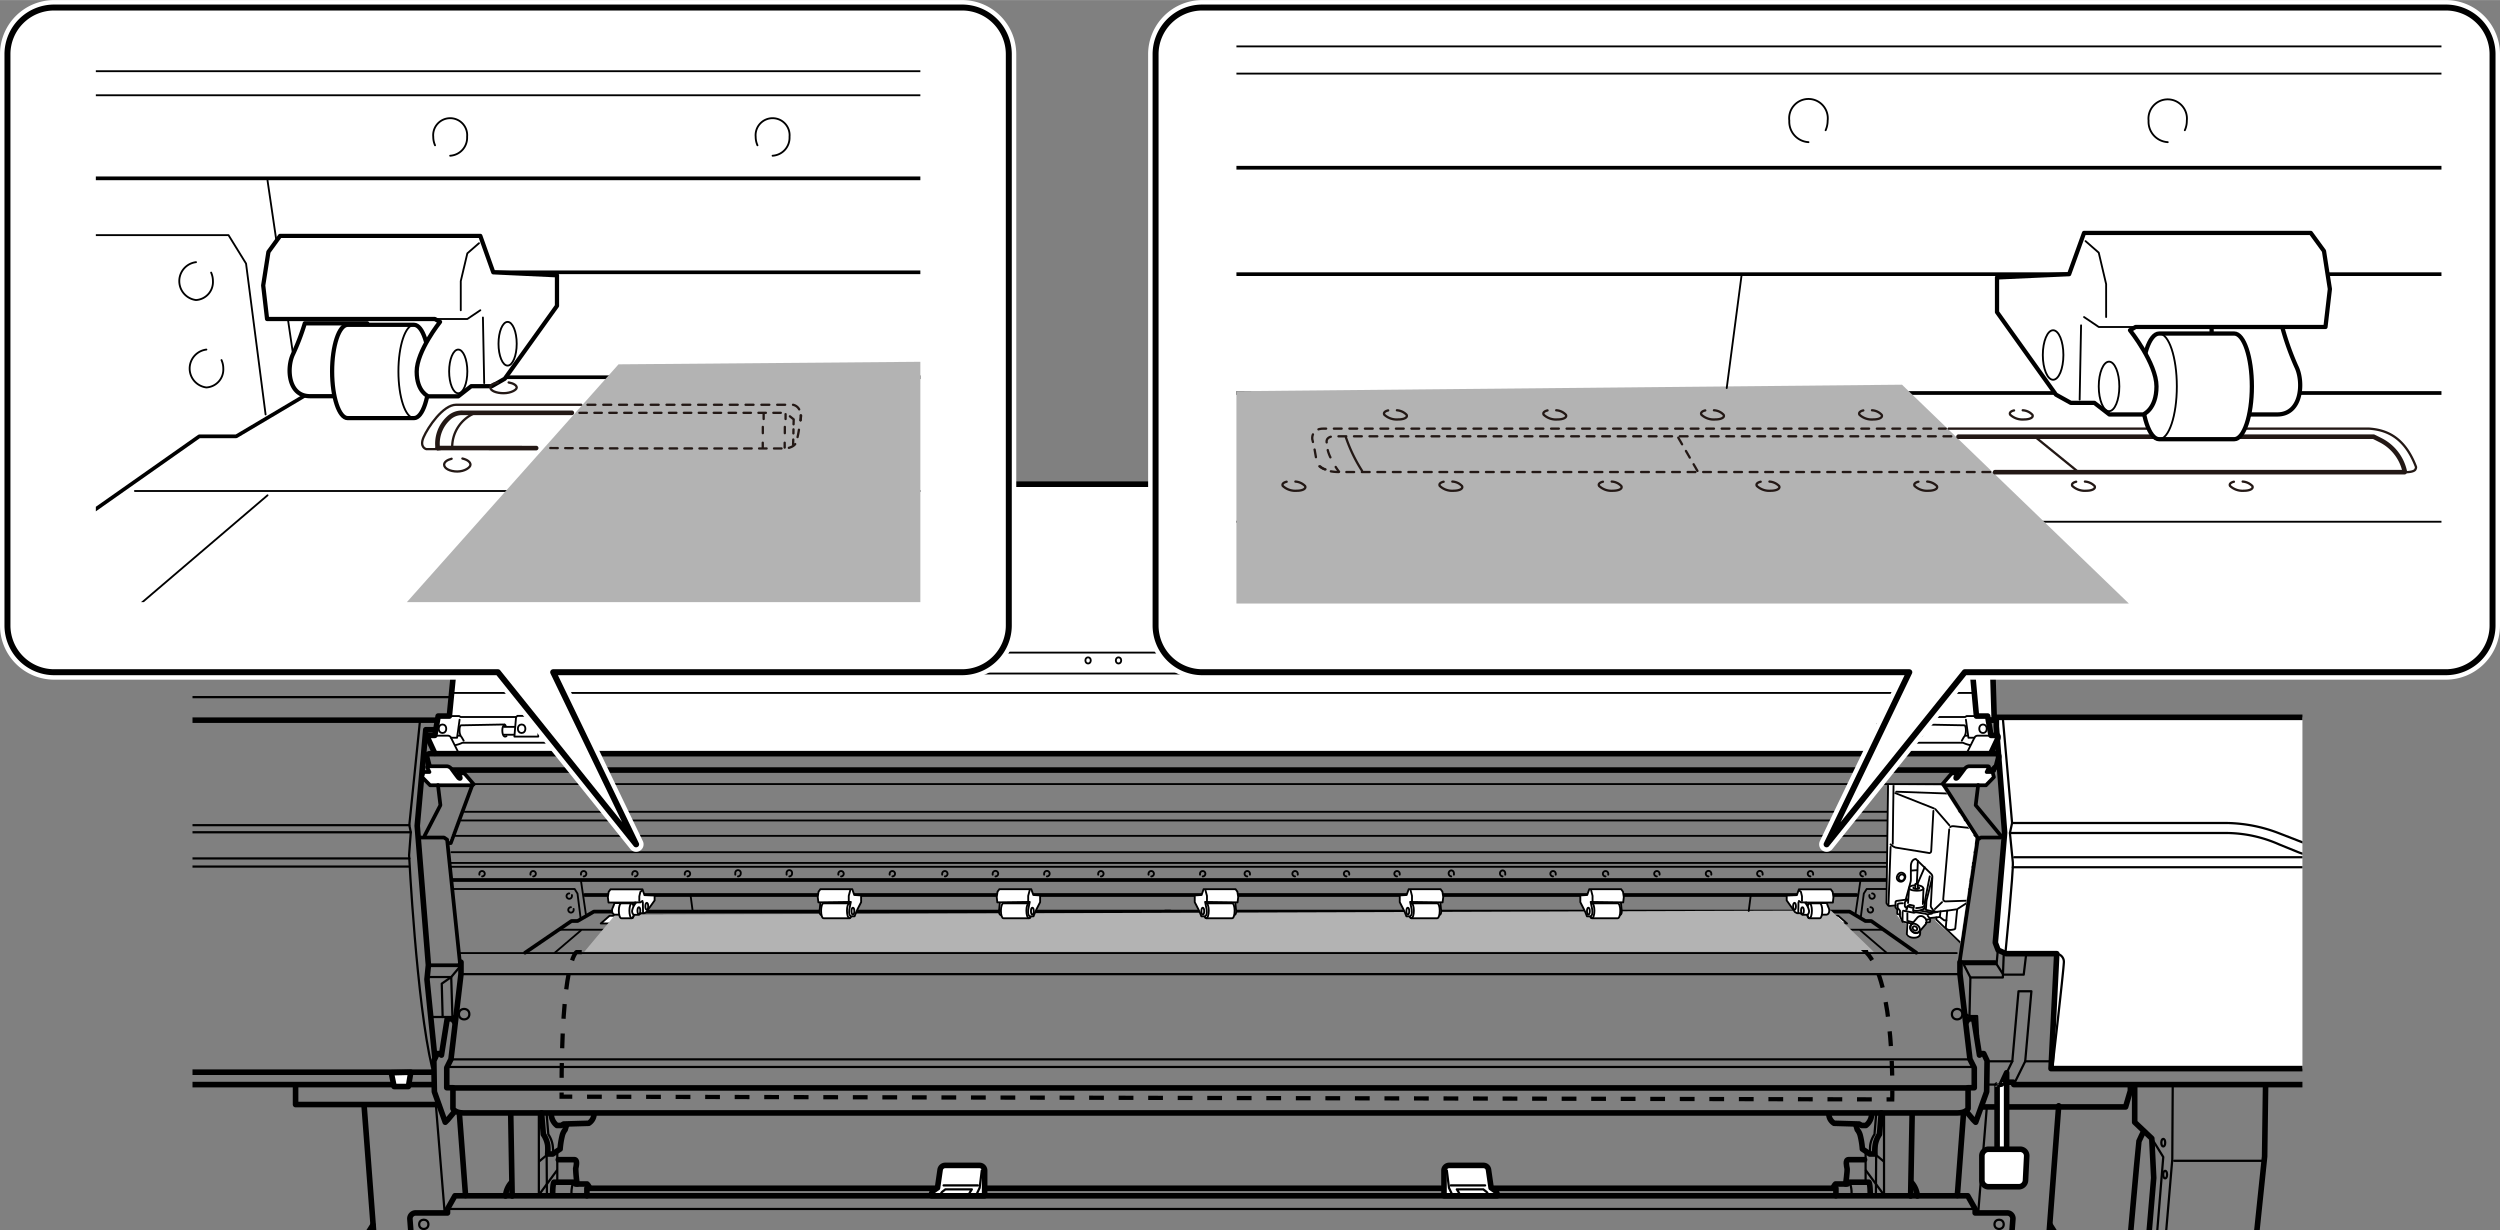 <svg xmlns="http://www.w3.org/2000/svg" xmlns:xlink="http://www.w3.org/1999/xlink" width="118.25mm" height="58.19mm" viewBox="0 0 335.2 164.93"><rect x="0" y="0" width="335.2" height="164.93" fill="#808080" stroke="none"/><defs><style>.cls-1,.cls-10,.cls-15,.cls-17,.cls-20,.cls-21,.cls-22,.cls-23,.cls-24,.cls-25,.cls-26,.cls-28,.cls-29,.cls-3,.cls-30,.cls-31,.cls-6,.cls-8{fill:none;}.cls-2{clip-path:url(#clip-path);}.cls-10,.cls-11,.cls-15,.cls-17,.cls-19,.cls-3,.cls-4,.cls-5,.cls-6,.cls-7,.cls-8,.cls-9{stroke:#000;}.cls-10,.cls-11,.cls-16,.cls-17,.cls-19,.cls-20,.cls-21,.cls-22,.cls-23,.cls-24,.cls-25,.cls-26,.cls-28,.cls-29,.cls-3,.cls-30,.cls-31,.cls-4,.cls-6,.cls-7,.cls-8,.cls-9{stroke-linecap:round;stroke-linejoin:round;}.cls-3,.cls-5,.cls-7{stroke-width:0.75px;}.cls-11,.cls-13,.cls-16,.cls-19,.cls-4,.cls-5,.cls-7,.cls-9{fill:#fff;}.cls-4,.cls-6{stroke-width:0.3px;}.cls-15,.cls-5{stroke-miterlimit:10;}.cls-11,.cls-8{stroke-width:0.25px;}.cls-10,.cls-9{stroke-width:0.5px;}.cls-12{clip-path:url(#clip-path-2);}.cls-14{fill:#b3b3b3;}.cls-15,.cls-19{stroke-width:0.57px;}.cls-15{stroke-dasharray:1.98 1.98;}.cls-16{stroke:#fff;stroke-width:2px;}.cls-17{stroke-width:0.8px;}.cls-18{clip-path:url(#clip-path-3);}.cls-20,.cls-21,.cls-22,.cls-23,.cls-24,.cls-25,.cls-26,.cls-28,.cls-29,.cls-30,.cls-31{stroke:#231815;}.cls-20,.cls-22,.cls-23,.cls-24,.cls-25,.cls-26,.cls-28,.cls-29,.cls-30,.cls-31{stroke-width:0.31px;}.cls-21{stroke-width:0.62px;}.cls-22{stroke-dasharray:1 1;}.cls-23{stroke-dasharray:1.06 1.06;}.cls-24{stroke-dasharray:1 1;}.cls-25{stroke-dasharray:0.54 0.54;}.cls-26{stroke-dasharray:0.84 0.84;}.cls-27{clip-path:url(#clip-path-4);}.cls-28{stroke-dasharray:1.04 1.04;}.cls-29{stroke-dasharray:1.04 1.04;}.cls-30{stroke-dasharray:1.04 1.04;}.cls-31{stroke-dasharray:1.03 1.03;}</style><clipPath id="clip-path"><rect class="cls-1" x="25.81" y="25.7" width="282.9" height="139.23"/></clipPath><clipPath id="clip-path-2"><polygon class="cls-1" points="251.57 105.24 260.33 105.31 264.88 112.44 262.77 126.9 260.91 125.51 256.55 126.11 255.51 125.92 253.75 122.74 252.16 121.45 251.57 105.24"/></clipPath><clipPath id="clip-path-3"><rect class="cls-1" x="12.85" y="9.19" width="110.55" height="71.53"/></clipPath><clipPath id="clip-path-4"><rect class="cls-1" x="165.78" y="5" width="161.57" height="75.91"/></clipPath></defs><g id="レイヤー_1" data-name="レイヤー 1"><g class="cls-2"><polyline class="cls-3" points="341.81 142.8 340.02 145.41 270 145.41 269.94 145.09 268.6 145.09"/><polyline class="cls-4" points="-5.63 82.35 -10.22 83.82 -10.22 89.11 9.88 89.11 23.74 82.41 14.29 82.29 9.88 83.82 7.14 83.82 5.93 84.58 -6.77 84.58 -7.54 83.82 -10.22 83.82"/><polyline class="cls-4" points="17.16 82.35 12.57 83.82 12.57 89.11 32.67 89.11 45.5 82.41 37.08 82.29 32.67 83.82 29.93 83.82 28.71 84.58 16.01 84.58 15.25 83.82 12.57 83.82"/><polyline class="cls-4" points="40.01 82.35 35.42 83.82 35.42 89.11 55.52 89.11 66.44 82.22 59.93 82.29 55.52 83.82 52.78 83.82 51.57 84.58 38.86 84.58 38.1 83.82 35.42 83.82"/><polyline class="cls-4" points="63.12 82.35 58.52 83.82 58.52 89.11 78.63 89.11 90.31 82.09 82.14 82.03 78.63 83.82 75.89 83.82 74.67 84.58 61.97 84.58 61.2 83.82 58.52 83.82"/><polyline class="cls-4" points="85.78 82.35 81.18 83.82 81.18 89.11 101.29 89.11 113.35 82.09 104.8 82.03 101.29 83.82 98.55 83.82 97.33 84.58 84.63 84.58 83.86 83.82 81.18 83.82"/><polyline class="cls-4" points="106.97 82.35 103.91 83.82 103.91 89.11 124.01 89.11 135.31 82.29 127.08 81.9 124.01 83.82 121.27 83.82 120.06 84.58 107.35 84.58 106.59 83.82 103.91 83.82"/><polyline class="cls-4" points="129.63 82.35 127.27 83.82 127.27 89.11 147.38 89.11 152.23 85.48 151.78 80.69 147.38 83.82 144.63 83.82 143.42 84.58 130.72 84.58 129.95 83.82 127.27 83.82"/><polyline class="cls-4" points="151.84 82.35 150.18 83.82 150.18 89.11 146.81 89.11 150.26 84.65 149.81 80.63 146.81 83.82 144.07 83.82 142.85 84.58 153.63 84.58 152.86 83.82 150.18 83.82"/><polyline class="cls-5" points="-10.54 80.24 -10.09 82.8 156.07 82.8 156.07 80.24"/><polyline class="cls-3" points="-10.48 143.82 -10.48 145.41 58.01 145.41"/><path class="cls-3" d="M57.89,143.75H-12.52l-4.28-.32a203,203,0,0,1-4.53-26.93,5,5,0,0,1,.19-1.41l.58-3.51-.7-1L-19,96.55h2.21l2.33-16.63L-.3,71.82h328l13.3,8,2,16.37"/><line class="cls-6" x1="-21.14" y1="115.09" x2="54.89" y2="115.09"/><line class="cls-6" x1="-21.2" y1="116.18" x2="54.76" y2="116.18"/><polygon class="cls-7" points="52.46 143.82 52.84 145.67 54.76 145.67 55.08 143.75 52.46 143.82"/><polyline class="cls-3" points="39.63 145.48 39.63 148.09 58.78 148.09"/><polyline class="cls-6" points="-10.54 80.24 -10.09 82.8 156.07 82.8 156.07 80.24"/><line class="cls-6" x1="-12.46" y1="79.86" x2="1.08" y2="71.88"/><polyline class="cls-6" points="-10.29 89.24 -11.82 89.88 151.06 89.88"/><polyline class="cls-6" points="-11.82 89.88 -11.82 90.78 151.34 90.78"/><line class="cls-6" x1="9.89" y1="83.82" x2="9.89" y2="89.12"/><line class="cls-6" x1="32.67" y1="83.82" x2="32.67" y2="89.12"/><line class="cls-6" x1="55.52" y1="83.82" x2="55.52" y2="89.12"/><line class="cls-6" x1="78.63" y1="83.82" x2="78.63" y2="89.12"/><line class="cls-6" x1="101.29" y1="83.82" x2="101.29" y2="89.12"/><line class="cls-6" x1="124.01" y1="83.82" x2="124.01" y2="89.12"/><line class="cls-6" x1="147.37" y1="83.82" x2="147.37" y2="89.12"/><line class="cls-6" x1="146.81" y1="83.82" x2="146.81" y2="89.12"/><polygon class="cls-7" points="267.39 96.55 149.04 96.55 149.04 79.86 149.3 79.22 266.09 79.22 266.88 79.86 267.39 96.55"/><line class="cls-3" x1="-16.76" y1="96.55" x2="267.29" y2="96.55"/><line class="cls-6" x1="-14.56" y1="79.92" x2="340.79" y2="79.92"/><polyline class="cls-6" points="326.27 71.85 339.29 79.8 341.3 95.98"/><line class="cls-6" x1="266.88" y1="79.86" x2="258.77" y2="71.85"/><line class="cls-6" x1="263.46" y1="76.45" x2="333.93" y2="76.45"/><line class="cls-6" x1="-12.26" y1="93.46" x2="60.53" y2="93.46"/><path class="cls-7" d="M267.67,97.41V96.17h77.84l2.59,17.62-.67,1.14.09,1.06c-.19,6.7-4.69,27.28-4.69,27.28H275l.77-15.41h-6.8l-1.06-.48-.38-1,1.25-14.75Z"/><path class="cls-6" d="M268.53,96.17l1.25,14.17h28.91a20.19,20.19,0,0,1,6.8,1.34l3.45,1.34a6.16,6.16,0,0,0,3.45.77H348.1"/><path class="cls-6" d="M269.78,110.34l-.29,1.34s.29,2.78.39,3.92-1,12.26-1,12.26"/><path class="cls-6" d="M269.49,111.68h29.2a17.68,17.68,0,0,1,6.9,1.53l2.58,1.05a10,10,0,0,0,3.64.67h35.62"/><line class="cls-6" x1="311.05" y1="114.93" x2="270.07" y2="114.93"/><line class="cls-6" x1="269.88" y1="116.27" x2="347.14" y2="116.27"/><path class="cls-6" d="M339,108.93l-1.27-10.14a1.28,1.28,0,0,0-1.27-1.12H314.93a1.29,1.29,0,0,0-1.28,1.44l1.28,10.14a1.28,1.28,0,0,0,1.27,1.12h21.54A1.28,1.28,0,0,0,339,108.93Z"/><path class="cls-6" d="M337.43,108.73l-1-8.35a1.06,1.06,0,0,0-1.05-.92h-19.5a1.06,1.06,0,0,0-1,1.19l1,8.34a1.07,1.07,0,0,0,1.05.93h19.5A1.06,1.06,0,0,0,337.43,108.73Z"/><path class="cls-6" d="M338.38,110.18a.89.89,0,0,0,0-.23L337.1,99.81a1.28,1.28,0,0,0-1.27-1.12H314.29a1.19,1.19,0,0,0-.54.12"/><path class="cls-6" d="M275.72,127.86a1.1,1.1,0,0,1,1,1.21c-.09,1.6-1.53,14-1.53,14"/><polyline class="cls-6" points="270 145.41 271.54 142.29 272.37 132.9 270.64 132.9 269.81 142.29 268.28 145.41 266.24 145.41"/><polyline class="cls-3" points="265.79 148.41 285 148.41 285.64 146.24 285.64 145.54"/><polyline class="cls-3" points="286.22 145.54 286.22 150.46 288.51 152.63 288.77 157.92 287.11 177.46 283.47 172.48 283.09 177.46 288.64 186.2 300.39 186.2 303.64 155.05 303.77 145.48"/><polyline class="cls-6" points="291.32 145.48 291.26 155.44 288.64 186.2"/><line class="cls-6" x1="291.51" y1="155.63" x2="303.51" y2="155.63"/><polyline class="cls-6" points="288.51 152.63 290.05 155.12 287.68 184.22"/><path class="cls-3" d="M287.43,151.67s-.58,1.15-.64,1.34-1.91,21.25-1.91,21.25"/><ellipse class="cls-6" cx="290.05" cy="153.2" rx="0.26" ry="0.51"/><ellipse class="cls-6" cx="290.3" cy="157.48" rx="0.26" ry="0.51"/><path class="cls-7" d="M267.77,145.45V155h1.28V143.82l-.71,1.53S267.83,145.45,267.77,145.45Z"/><path class="cls-7" d="M266.61,154.08l4.23,0a.88.88,0,0,1,.9.94l-.16,3.24a.9.9,0,0,1-.89.85h-4.07a.89.89,0,0,1-.89-.89V155A.9.9,0,0,1,266.61,154.08Z"/><polyline class="cls-6" points="268.66 127.99 268.54 131.05 264.19 131.05 264.07 136.09"/><line class="cls-6" x1="264.19" y1="131.05" x2="263.17" y2="129.07"/><polyline class="cls-6" points="56.29 96.84 54.88 110.63 -21.26 110.63"/><polyline class="cls-6" points="54.88 110.63 55.08 111.58 -20.56 111.58"/><path class="cls-6" d="M55.08,111.58l-.23,3.07s1,19.72,3.07,28.43"/><path class="cls-6" d="M263.49,135.71s.07.51.83.51h.77l.13,2.68"/><polyline class="cls-3" points="263.62 137.05 263.94 136.6 264.64 136.6 265.41 141.46 265.66 141.26 265.98 141.26 266.43 142.22 266.37 146.37 264.9 150.46 264.58 150.14 263.62 148.99"/><line class="cls-6" x1="269.81" y1="142.29" x2="266.43" y2="142.29"/><line class="cls-6" x1="271.53" y1="142.29" x2="274.79" y2="142.29"/><polyline class="cls-6" points="271.66 127.99 271.34 130.67 268.6 130.67 267.7 129.26"/><polyline class="cls-6" points="263.49 129.26 267.7 129.26 267.87 127.38"/><path class="cls-3" d="M61.81,129v1.59L60.47,142l-.57,1.15v2.68h.83v2.81s.25.57,1.4.57H262.47c1.15,0,1.41-.57,1.41-.57v-2.81h.83v-2.68l-.58-1.15-1.34-11.43V129"/><polyline class="cls-3" points="60.73 145.86 136.17 145.86 188.43 145.86 263.88 145.86"/><polyline class="cls-3" points="60.98 137.05 60.66 136.6 59.96 136.6 59.19 141.46 58.94 141.26 58.62 141.26 58.17 142.22 58.24 146.37 59.7 150.46 60.02 150.14 60.98 148.99"/><polyline class="cls-6" points="60.47 142.03 125.96 142.03 198.64 142.03 264.13 142.03"/><polyline class="cls-6" points="60.09 143.05 125.58 143.05 199.02 143.05 264.51 143.05"/><polyline class="cls-6" points="61.81 130.6 136.68 130.6 187.92 130.6 262.79 130.6"/><polyline class="cls-3" points="58.3 141.74 57.25 131.31 57.44 129.39 55.94 110.72 57.09 97.83 58.36 97.83"/><polyline class="cls-6" points="58.01 136.35 60.66 136.35 61.08 136.09"/><polyline class="cls-6" points="61.78 129.46 60.5 130.99 57.25 130.99"/><polyline class="cls-6" points="60.66 136.35 60.5 130.99 59.23 131.88 59.35 136.35"/><circle class="cls-6" cx="62.23" cy="135.97" r="0.7"/><circle class="cls-6" cx="262.41" cy="135.97" r="0.7"/><line class="cls-3" x1="48.82" y1="148.25" x2="51.79" y2="187.51"/><path class="cls-3" d="M50,164.24l-4.72,7.47.15,3.68a.29.29,0,0,0,.53.15l2.51-3.64"/><line class="cls-6" x1="58.46" y1="148.35" x2="59.61" y2="162.46"/><line class="cls-3" x1="61.59" y1="149.24" x2="62.42" y2="160.29"/><line class="cls-3" x1="68.48" y1="149.43" x2="68.67" y2="160.35"/><path class="cls-3" d="M68.48,158.63a3.07,3.07,0,0,0-.7,1.72"/><line class="cls-6" x1="72.25" y1="149.37" x2="72.25" y2="160.29"/><path class="cls-6" d="M73.28,149.21l.24,2.87a3.63,3.63,0,0,1,.58,1.44,6.39,6.39,0,0,1,.05,1.2"/><path class="cls-3" d="M72.61,149.21l.24,2.87a3.63,3.63,0,0,1,.58,1.44,6.39,6.39,0,0,1,0,1.2h.67l1-.67a10.91,10.91,0,0,1,.29-1.82,2.08,2.08,0,0,1,.38-.77l.19-.62"/><path class="cls-3" d="M79.65,149.31a1.52,1.52,0,0,1-.72,1.29l-3.35.1-.33.19h-.58a2,2,0,0,1-.76-1.58"/><line class="cls-6" x1="74.72" y1="154.24" x2="74.72" y2="158.4"/><path class="cls-3" d="M79,159.17a1.3,1.3,0,0,0-.29-.43H77.16l-.29-.24H74.29s-.19.05-.19,1.72"/><path class="cls-6" d="M76.87,158.5a4.16,4.16,0,0,0-.23,1.82"/><line class="cls-6" x1="72.28" y1="155.72" x2="73.48" y2="154.72"/><line class="cls-6" x1="74.67" y1="156.92" x2="72.42" y2="159.98"/><line class="cls-6" x1="73.28" y1="152.8" x2="73.33" y2="160.27"/><polyline class="cls-3" points="125.56 159.31 78.69 159.31 78.69 160.32"/><line class="cls-3" x1="193.34" y1="159.31" x2="132.12" y2="159.31"/><path class="cls-3" d="M74.86,155.48H77c.48,0,.24.91.19,1.2a18.48,18.48,0,0,0,.19,2.06"/><line class="cls-6" x1="60.02" y1="162.09" x2="264.83" y2="162.09"/><circle class="cls-6" cx="56.82" cy="164.15" r="0.62"/><line class="cls-3" x1="276.03" y1="148.25" x2="273.07" y2="187.51"/><path class="cls-3" d="M274.89,164.24l4.72,7.47-.16,3.68a.29.29,0,0,1-.52.15l-2.51-3.64"/><line class="cls-6" x1="266.4" y1="148.35" x2="265.25" y2="162.46"/><line class="cls-3" x1="263.27" y1="149.24" x2="262.44" y2="160.29"/><line class="cls-3" x1="256.38" y1="149.43" x2="256.18" y2="160.35"/><path class="cls-3" d="M256.38,158.63a3.17,3.17,0,0,1,.7,1.72"/><line class="cls-6" x1="252.61" y1="149.37" x2="252.61" y2="160.29"/><path class="cls-6" d="M251.57,149.21l-.24,2.87a3.53,3.53,0,0,0-.57,1.44,5.45,5.45,0,0,0,0,1.2"/><path class="cls-3" d="M252.24,149.21l-.24,2.87a3.53,3.53,0,0,0-.57,1.44,5.45,5.45,0,0,0-.05,1.2h-.67l-1-.67a10.91,10.91,0,0,0-.29-1.82,2,2,0,0,0-.39-.77l-.19-.62"/><path class="cls-3" d="M245.21,149.31a1.5,1.5,0,0,0,.71,1.29l3.35.1.34.19h.57a2,2,0,0,0,.77-1.58"/><line class="cls-6" x1="250.14" y1="154.24" x2="250.14" y2="158.4"/><path class="cls-3" d="M245.83,159.17a1.33,1.33,0,0,1,.28-.43h1.58l.29-.24h2.59s.19.05.19,1.72"/><path class="cls-6" d="M248,158.5a4,4,0,0,1,.24,1.82"/><line class="cls-6" x1="252.58" y1="155.72" x2="251.38" y2="154.72"/><line class="cls-6" x1="250.18" y1="156.92" x2="252.43" y2="159.98"/><line class="cls-6" x1="251.57" y1="152.8" x2="251.52" y2="160.27"/><polyline class="cls-3" points="200.16 159.31 246.16 159.31 246.16 160.32"/><path class="cls-3" d="M250,155.48h-2.15c-.48,0-.24.91-.19,1.2s-.19,2.06-.19,2.06"/><path class="cls-3" d="M263.21,185.83l.14-.62h4.17a.77.77,0,0,0,.77-.71l1.6-21.06a.76.76,0,0,0-.76-.82h-4.3v-.53l-1-1.77H61l-1,1.77v.53H55.73a.77.77,0,0,0-.77.82l1.61,21.06a.77.77,0,0,0,.77.71h4.17l.14.62Z"/><circle class="cls-6" cx="268.04" cy="164.15" r="0.62"/><path class="cls-7" d="M124.89,160.32a.78.78,0,0,1,.19-.62,7.21,7.21,0,0,1,.62-.44l.35-2.42a.69.69,0,0,1,.69-.59h4.59a.69.69,0,0,1,.69.69v3.38Z"/><path class="cls-6" d="M129.87,160.32a1.55,1.55,0,0,1,.19-.48l.24-.38h-3.54l-.43.33a.86.86,0,0,0-.24.53"/><line class="cls-6" x1="126.52" y1="158.93" x2="131.11" y2="158.93"/><polyline class="cls-6" points="131.64 156.92 131.35 159.26 130.92 160.17"/><path class="cls-7" d="M200.74,160.32a.78.78,0,0,0-.19-.62,7.21,7.21,0,0,0-.62-.44l-.35-2.42a.68.68,0,0,0-.68-.59h-4.6a.69.69,0,0,0-.69.69v3.38Z"/><path class="cls-6" d="M195.76,160.32a1.55,1.55,0,0,0-.19-.48l-.24-.38h3.55l.43.33a.86.86,0,0,1,.24.53"/><line class="cls-6" x1="199.12" y1="158.93" x2="194.52" y2="158.93"/><polyline class="cls-6" points="193.99 156.92 194.28 159.26 194.71 160.17"/><path class="cls-7" d="M58.3,101,57.38,99s-.14-.41.17-.41h.75L58.75,96h1.5l.56-5.74h-.45l-.08-.42-.46-2s-.13-.38.33-.38l-6.1-21.65a.68.68,0,0,1,.57-.9h216a.67.67,0,0,1,.57.9l-5.59,19.85,0,.41-1.12,4.2L265,96h1.5l.45,2.59h.75c.31,0,.17.41.17.41l-.92,1.95"/><path class="cls-3" d="M267.28,103.24H57.69l-.17-.53-.29-1.15s-.17-.52.5-.52H267.48c.67,0,.5.52.5.52l-.29,1.15S267.19,103.13,267.28,103.24Z"/><path class="cls-8" d="M60.25,96h1.31l.22.13h7.41l.2-.16h2.92l1.2,1.12-.05,2.07-.37.42H62a4.19,4.19,0,0,1-.91.31"/><path class="cls-8" d="M58.3,98.63h1.75a.46.46,0,0,1,.42.28l1,2"/><polyline class="cls-8" points="60.48 98.91 61.28 98.91 61.62 96.49"/><polyline class="cls-8" points="69.19 96.17 68.97 98.75 72.17 98.75 72.28 96.61"/><path class="cls-8" d="M67.8,97.32s0-.19-.33-.19l-5.65.11s-.21,0-.21.68.28.9.28.9l.28.48"/><path class="cls-8" d="M67.66,97.13s-.31.16-.31.79.25,1,.56.77"/><line class="cls-8" x1="67.58" y1="97.45" x2="68.97" y2="97.45"/><line class="cls-8" x1="67.6" y1="98.5" x2="68.94" y2="98.5"/><line class="cls-8" x1="61.45" y1="98.63" x2="61.67" y2="98.63"/><ellipse class="cls-8" cx="59.33" cy="97.7" rx="0.5" ry="0.57"/><ellipse class="cls-8" cx="69.94" cy="97.7" rx="0.5" ry="0.57"/><polyline class="cls-8" points="60.15 87.49 146.41 87.49 260.21 87.49"/><path class="cls-8" d="M60.81,90.3H259.46l1.17-3.87a1.28,1.28,0,0,1,1.21-.67h3.51"/><ellipse class="cls-8" cx="66.07" cy="88.64" rx="0.35" ry="0.45" transform="translate(-36.56 47.55) rotate(-31.48)"/><ellipse class="cls-8" cx="92.59" cy="88.64" rx="0.35" ry="0.45" transform="translate(-32.66 61.4) rotate(-31.48)"/><ellipse class="cls-8" cx="119.09" cy="88.54" rx="0.36" ry="0.41"/><ellipse class="cls-8" cx="145.89" cy="88.54" rx="0.36" ry="0.41"/><path class="cls-8" d="M265,96h-1.31l-.22.13H256l-.19-.16h-2.93l-1.19,1.12.05,2.07.36.42H263.2a4.29,4.29,0,0,0,.92.31"/><path class="cls-8" d="M266.91,98.63h-1.75a.48.48,0,0,0-.43.28l-1,2"/><polyline class="cls-8" points="264.73 98.91 263.93 98.91 263.59 96.49"/><polyline class="cls-8" points="256.01 96.17 256.24 98.75 253.03 98.75 252.92 96.61"/><path class="cls-8" d="M257.41,97.32s0-.19.33-.19l5.64.11s.21,0,.21.68-.28.9-.28.9l-.27.48"/><path class="cls-8" d="M257.55,97.13s.3.16.3.79-.25,1-.55.77"/><line class="cls-8" x1="257.63" y1="97.45" x2="256.24" y2="97.45"/><line class="cls-8" x1="257.6" y1="98.5" x2="256.27" y2="98.5"/><line class="cls-8" x1="263.76" y1="98.63" x2="263.54" y2="98.63"/><ellipse class="cls-8" cx="265.88" cy="97.7" rx="0.5" ry="0.57"/><ellipse class="cls-8" cx="255.26" cy="97.7" rx="0.5" ry="0.57"/><polyline class="cls-8" points="264.47 92.9 180.01 92.9 145.19 92.9 60.74 92.9"/><ellipse class="cls-8" cx="257.78" cy="88.64" rx="0.45" ry="0.35" transform="translate(47.57 262.19) rotate(-58.52)"/><ellipse class="cls-8" cx="232.29" cy="88.64" rx="0.45" ry="0.35" transform="translate(35.39 240.45) rotate(-58.52)"/><ellipse class="cls-8" cx="204.71" cy="88.54" rx="0.36" ry="0.41"/><ellipse class="cls-8" cx="177.05" cy="88.54" rx="0.36" ry="0.41"/><ellipse class="cls-8" cx="149.97" cy="88.54" rx="0.36" ry="0.41"/><path class="cls-9" d="M56.79,103.5l.79,0-.27-.56s-.16-.21.16-.21h2.47a.85.85,0,0,1,.55.31s.65.9.9,1.21.52.19.33-.16a2.37,2.37,0,0,1-.22-.46l.79.09,1.23,1.43-.19.13H57.67l-1.07-1.09Z"/><polyline class="cls-9" points="63.33 105.25 60.44 113.03 60.16 113.03"/><polyline class="cls-10" points="56.19 112.29 59.54 112.29 59.95 112.57 61.68 129.22 61.44 129.41 57.6 129.41"/><polyline class="cls-10" points="58.72 105.25 59.05 107.95 56.95 112.01"/><path class="cls-9" d="M267.16,103.5l-.79,0,.27-.56s.17-.21-.16-.21H264a.81.81,0,0,0-.54.31s-.66.9-.91,1.21-.52.19-.33-.16a1.72,1.72,0,0,0,.22-.46l-.79.09-1.23,1.43.19.13h5.67l1.06-1.09Z"/><polyline class="cls-9" points="260.62 105.25 265.12 112.25 264.96 113.03"/><polyline class="cls-10" points="268.21 112.29 265.58 112.29 265.17 112.57 262.77 128.79 263.01 128.98 267.48 128.98"/><polyline class="cls-10" points="265.23 105.25 264.9 107.95 268.25 112.01"/><polyline class="cls-10" points="70.4 127.73 76.62 123.48 77.44 123.48 79.62 122.22 156.92 122.22"/><polyline class="cls-10" points="256.94 127.73 250.9 123.48 250.11 123.48 247.99 122.22 156.22 122.22"/><polygon class="cls-11" points="108.51 123.81 115.86 123.81 116.31 122.78 109.15 122.78 108.51 123.81"/><polygon class="cls-11" points="127.29 123.81 134.65 123.81 135.09 122.78 127.93 122.78 127.29 123.81"/><polyline class="cls-10" points="78.43 119.99 144.18 119.99 170.33 119.99 248.91 119.99"/><polyline class="cls-11" points="60.3 116.21 148.99 116.21 165.51 116.21 264.51 116.21"/><polyline class="cls-8" points="60.53 114.25 148.16 114.25 166.35 114.25 264.65 114.25"/><polygon class="cls-11" points="200.04 123.81 192.69 123.81 192.24 122.78 199.4 122.78 200.04 123.81"/><polyline class="cls-8" points="262.36 127.78 162.48 127.78 141.38 127.78 61.61 127.78"/><polyline class="cls-11" points="252.28 124.65 169.66 124.65 143.46 124.65 75.06 124.65"/><polyline class="cls-9" points="264.18 117.98 164.76 117.98 149.74 117.98 60.63 117.98"/><polyline class="cls-11" points="264.53 115.69 165.51 115.69 148.99 115.69 60.34 115.69"/><polyline class="cls-8" points="264.91 112.06 166.51 112.06 148 112.06 61.08 112.06"/><polygon class="cls-11" points="80.55 123.81 87.9 123.81 88.89 122.78 81.73 122.78 80.55 123.81"/><polygon class="cls-11" points="147.06 123.81 154.41 123.81 154.86 122.78 147.7 122.78 147.06 123.81"/><line class="cls-11" x1="77.89" y1="124.74" x2="74.39" y2="127.73"/><polyline class="cls-8" points="61.87 110 146.58 110 167.93 110 263.36 110"/><polyline class="cls-8" points="63.74 105.12 145.71 105.12 168.8 105.12 260.35 105.12"/><polyline class="cls-8" points="60.82 119.19 77.05 119.19 77.43 119.8 77.84 123.02"/><line class="cls-8" x1="78.55" y1="122.55" x2="77.89" y2="118.03"/><path class="cls-8" d="M64.28,117.27a.34.34,0,0,1,0-.18.36.36,0,1,1,.36.41"/><path class="cls-8" d="M71.13,117.27a.34.34,0,0,1,0-.18.36.36,0,1,1,.36.41"/><path class="cls-8" d="M77.9,117.27a.34.34,0,0,1,0-.18.36.36,0,1,1,.36.41"/><path class="cls-8" d="M76.68,120a.39.39,0,0,1,0,.18.36.36,0,1,1-.36-.4"/><path class="cls-8" d="M76.91,121.86a.48.48,0,0,1,0,.18.36.36,0,1,1-.36-.41"/><path class="cls-8" d="M84.78,117.27a.34.34,0,0,1,0-.18.36.36,0,1,1,.36.41"/><path class="cls-8" d="M91.82,117.27a.48.48,0,0,1,0-.18.36.36,0,1,1,.36.41"/><path class="cls-8" d="M98.59,117.27a.48.48,0,0,1,0-.18.37.37,0,1,1,.73,0,.39.39,0,0,1-.37.41"/><path class="cls-8" d="M105.47,117.27a.48.48,0,0,1,0-.18.37.37,0,1,1,.73,0,.39.39,0,0,1-.37.41"/><path class="cls-8" d="M112.41,117.27a.34.34,0,0,1,0-.18.36.36,0,1,1,.36.41"/><path class="cls-8" d="M119.29,117.27a.34.34,0,0,1,0-.18.36.36,0,1,1,.36.41"/><path class="cls-8" d="M126.33,117.27a.48.48,0,0,1,0-.18.36.36,0,1,1,.36.41"/><path class="cls-8" d="M133.1,117.27a.48.48,0,0,1,0-.18.37.37,0,1,1,.37.41"/><path class="cls-8" d="M140,117.27a.48.48,0,0,1,0-.18.37.37,0,1,1,.37.41"/><path class="cls-8" d="M147.25,117.27a.48.48,0,0,1,0-.18.36.36,0,1,1,.36.41"/><path class="cls-8" d="M154,117.27a.48.48,0,0,1,0-.18.36.36,0,1,1,.36.41"/><path class="cls-8" d="M160.9,117.27a.48.48,0,0,1,0-.18.36.36,0,1,1,.36.41"/><path class="cls-8" d="M257,117.27a.34.34,0,0,0,0-.18.36.36,0,1,0-.36.41"/><path class="cls-8" d="M250.14,117.27a.34.34,0,0,0,0-.18.36.36,0,1,0-.36.41"/><path class="cls-8" d="M243.1,117.27a.48.48,0,0,0,0-.18.36.36,0,1,0-.36.41"/><path class="cls-8" d="M236.33,117.27a.48.48,0,0,0,0-.18.37.37,0,1,0-.37.41"/><path class="cls-8" d="M229.45,117.27a.48.48,0,0,0,0-.18.37.37,0,1,0-.37.41"/><path class="cls-8" d="M222.51,117.27a.34.34,0,0,0,0-.18.36.36,0,1,0-.36.41"/><path class="cls-8" d="M215.63,117.27a.34.34,0,0,0,0-.18.36.36,0,1,0-.36.41"/><path class="cls-8" d="M208.59,117.27a.48.48,0,0,0,0-.18.36.36,0,1,0-.36.41"/><path class="cls-8" d="M201.82,117.27a.48.48,0,0,0,0-.18.38.38,0,0,0-.36-.4.41.41,0,0,0,0,.81"/><path class="cls-8" d="M194.94,117.27a.48.48,0,0,0,0-.18.38.38,0,0,0-.36-.4.41.41,0,0,0,0,.81"/><path class="cls-8" d="M187.67,117.27a.48.48,0,0,0,0-.18.36.36,0,1,0-.36.41"/><path class="cls-8" d="M180.9,117.27a.48.48,0,0,0,0-.18.36.36,0,1,0-.36.41"/><path class="cls-8" d="M174,117.27a.48.48,0,0,0,0-.18.36.36,0,1,0-.36.41"/><path class="cls-8" d="M167.59,117.27a.48.48,0,0,0,0-.18.36.36,0,1,0-.36.41"/><line class="cls-8" x1="92.59" y1="120.02" x2="92.87" y2="122.13"/><polygon class="cls-11" points="218.82 123.81 211.47 123.81 211.02 122.78 218.18 122.78 218.82 123.81"/><polygon class="cls-11" points="247.65 123.81 242.04 123.81 241.05 122.78 246.47 122.78 247.65 123.81"/><polygon class="cls-11" points="242.44 123.81 236.82 123.81 235.84 122.78 241.26 122.78 242.44 123.81"/><polygon class="cls-11" points="237.22 123.81 231.61 123.81 230.62 122.78 236.04 122.78 237.22 123.81"/><polygon class="cls-11" points="180.27 123.81 172.92 123.81 172.48 122.78 179.63 122.78 180.27 123.81"/><line class="cls-11" x1="249.45" y1="124.74" x2="252.94" y2="127.73"/><polyline class="cls-8" points="262.9 108.84 168.05 108.84 146.46 108.84 62.32 108.84"/><polyline class="cls-8" points="264.14 119.19 250.28 119.19 249.9 119.8 249.49 123.02"/><line class="cls-8" x1="248.78" y1="122.55" x2="249.45" y2="118.03"/><path class="cls-8" d="M250.65,120a.39.39,0,0,0,0,.18.36.36,0,1,0,.36-.4"/><path class="cls-8" d="M250.43,121.86a.34.34,0,0,0,0,.18.36.36,0,1,0,.36-.41"/><g class="cls-12"><path class="cls-13" d="M266.09,103.72l-12.92-1-.26,18.52.39.26h.79l.25.65,0,.54.69.89.55.25,0,1.53s.05.39.8.39.93-.39.93-.39v-.5l.84-1,.5-.1.1-.6.74-.1v.4l4,3.61,2.72-.45Z"/><ellipse class="cls-8" cx="264.75" cy="105.39" rx="0.97" ry="0.76" transform="translate(67.32 310.87) rotate(-67.85)"/><ellipse class="cls-8" cx="264.58" cy="105.33" rx="0.45" ry="0.36" transform="translate(67.27 310.68) rotate(-67.85)"/><ellipse class="cls-11" cx="254.91" cy="117.62" rx="0.61" ry="0.55" transform="translate(30.25 285.97) rotate(-61.62)"/><ellipse class="cls-8" cx="254.99" cy="117.68" rx="0.43" ry="0.39" transform="translate(30.24 286.07) rotate(-61.62)"/><path class="cls-8" d="M269.87,116l.33.28a.53.53,0,0,1,.19.52l-.2,1.13"/><path class="cls-8" d="M270.36,117.17l.48.28a.59.59,0,0,1,.27.57l-.21,1.3-.47.52-1,5.75a.37.37,0,0,1-.27.29l-.47.12a.36.36,0,0,1-.33-.08l-.23-.21-1.41.31a.35.35,0,0,0-.28.3h0a.36.36,0,0,1-.3.31l-2.44.37a.34.34,0,0,1-.3-.1l-3.78-3.61,0-.29"/><path class="cls-8" d="M268.11,125.71l.49-.1c.16,0,.1.25.1.25"/><line class="cls-8" x1="270.35" y1="117.93" x2="270.93" y2="117.79"/><path class="cls-8" d="M266.56,103.76l.35,0,.19.11a.45.45,0,0,1,.22.43l-.24,2.3s.2.38.24.47,2.34,2.85,3.08,3.75a.81.81,0,0,1,.18.63l-.74,4.8a.28.28,0,0,0,.18.19"/><path class="cls-8" d="M267,104.14l-12.8-.88s-.27,0-.29.35-.13,9.52-.13,9.52"/><path class="cls-8" d="M271.56,100.4l-.62,3.4-4.17-.26c-.25,0-.26.33-.26.33l-9.49-.66-.22-.18-2.25-.12-.23-.23-.81,0a.32.32,0,0,0-.33.32L252.94,121a.31.31,0,0,0,.07.21l.11.13a.3.3,0,0,0,.28.12l.75-.07v.27l.23.29,0,.51s0,.16.27.12"/><path class="cls-8" d="M262.07,124.58c-.58.18-1.21.13-1.17-.32l.18-2.17-1.39.15a.56.56,0,0,1-.5-.23l-.2-.28a.51.51,0,0,1-.11-.35l.21-3.8a.54.54,0,0,0-.16-.42l-2.06-2c-.66.08-.66.92-.66.92l0,1.81a1.74,1.74,0,0,1-.05.39l-.65,2.37"/><line class="cls-8" x1="262.42" y1="121.91" x2="262.16" y2="124.49"/><line class="cls-8" x1="261.08" y1="122.09" x2="262.28" y2="121.92"/><line class="cls-8" x1="262.53" y1="121.82" x2="263.91" y2="120.93"/><line class="cls-8" x1="259.43" y1="121.87" x2="260.39" y2="120.95"/><path class="cls-8" d="M261.35,111.19l-.8,9.33a.3.3,0,0,0,.31.33l3-.1a.3.3,0,0,1,.32.34l-.61,5.64"/><path class="cls-8" d="M261.48,110.88a.64.64,0,0,1,.45-.11c.29,0,5.49.75,8.34.27"/><line class="cls-8" x1="259.49" y1="108.48" x2="261.37" y2="110.64"/><line class="cls-8" x1="254.12" y1="106.33" x2="259.3" y2="108.38"/><path class="cls-8" d="M253.49,113.21a1.81,1.81,0,0,0,.67.42l4.54.74"/><path class="cls-8" d="M259.23,108.72l-.29,5.3s0,.26-.12.29"/><line class="cls-8" x1="253.49" y1="113.55" x2="253.21" y2="121.28"/><line class="cls-8" x1="254.25" y1="106.14" x2="266.88" y2="106.59"/><line class="cls-8" x1="253.3" y1="102.89" x2="253.9" y2="103.28"/><path class="cls-8" d="M255.83,121.06l.14-2s0-.39,1-.37.93.51.93.51l-.08,2"/><path class="cls-11" d="M256.8,119.14l0-.6s0-.05.17-.06.17.08.17.08l0,.57"/><path class="cls-8" d="M256.56,119c-.11.09.12.17.37.18s.49-.08.37-.17"/><path class="cls-8" d="M256,119.09s0,.29.94.32.94-.28.94-.28"/><path class="cls-8" d="M255.83,120.66a.52.52,0,0,0-.43.36c0,.06,0,.46,0,.46a.55.55,0,0,0,.26.28"/><path class="cls-8" d="M257.82,120.9a1.1,1.1,0,0,1,.27.16"/><path class="cls-8" d="M256.58,122.07a1.85,1.85,0,0,0,1.38-.24"/><line class="cls-8" x1="257.11" y1="118.47" x2="258.06" y2="116.27"/><line class="cls-8" x1="257.15" y1="115.4" x2="257.01" y2="118.48"/><line class="cls-8" x1="256.22" y1="116.72" x2="257.06" y2="116.66"/><path class="cls-8" d="M258.74,117.49l-.62,3.16-.08,1s-.05.23-.15.28"/><polyline class="cls-8" points="257.49 122.09 259.12 122.39 259.79 122.26"/><path class="cls-8" d="M254.15,121.43l0-.45a.2.2,0,0,1,.18-.2l1.51-.2"/><path class="cls-8" d="M255.13,121.1c-.28,0-.67,0-.69.17l0,.44.31.39,0,.72a5.09,5.09,0,0,0,.37.74c.07,0,1.29.29,1.29.29"/><polyline class="cls-8" points="255.17 122.1 256.62 122.37 256.88 122.3 258.19 122.51 258.33 122.59 259.02 122.49 259.04 122.39"/><path class="cls-8" d="M258.24,123.71l.5-.09a.61.61,0,0,0,0-.54"/><path class="cls-8" d="M258.48,122.78l.16.23a.2.2,0,0,0,.18.07l1.27-.14.59.45.29,0"/><line class="cls-8" x1="260.09" y1="122.94" x2="260.18" y2="122.19"/><polyline class="cls-8" points="258.26 121.99 259.03 122.17 259.28 122.14"/><path class="cls-8" d="M259.06,117.73l-.73,2.9a2.88,2.88,0,0,0-.05.38c0,.32-.06.92-.06.92"/><ellipse class="cls-8" cx="256.75" cy="124.46" rx="0.26" ry="0.33" transform="translate(-2.45 243.74) rotate(-50.57)"/><ellipse class="cls-8" cx="256.75" cy="124.46" rx="0.56" ry="0.71" transform="translate(-2.45 243.74) rotate(-50.57)"/><path class="cls-8" d="M258,123a.64.64,0,0,0-.9,0l-.85,1a.73.73,0,0,0,1.1.91l.85-1A.66.66,0,0,0,258,123Z"/><line class="cls-8" x1="255.1" y1="122.27" x2="255.09" y2="123.57"/><polyline class="cls-8" points="255.74 122.45 255.74 123.46 256.47 123.64"/><line class="cls-8" x1="258.3" y1="123.31" x2="258.78" y2="123.22"/><path class="cls-8" d="M255.74,123.73l-.07,1.46c0,.29.43.51.87.53s.87-.11.91-.51a3.27,3.27,0,0,0,0-.49"/><path class="cls-8" d="M255.58,122s.09,0,.12-.25l0-.2.33-.25.58.13v.21l-.08.16s-.05.38.06.44"/><line class="cls-8" x1="255.78" y1="121.53" x2="256.38" y2="121.69"/><path class="cls-8" d="M256.92,121.74s.9,0,1.12-.32"/></g></g><polyline class="cls-14" points="172.58 127.62 251.24 127.62 245.49 122.07 82.5 122.63 78.33 127.62 168.58 127.62"/><path class="cls-15" d="M78,127.65H77.3s-2.08,1-2,19.38l178.41.37s.44-15.85-3.51-19.75h.27"/></g><g id="レイヤー_3" data-name="レイヤー 3"><path class="cls-11" d="M82.92,122.63H82.5c-.47,0-.5-.62-.36-.9a4.67,4.67,0,0,0,.25-.66h1.33v1.56Z"/><path class="cls-11" d="M84.72,121.11H83.31c-.19,0-.34.44-.34,1s.15,1,.34,1h1.41c.18,0,.33-.45.33-1S84.9,121.11,84.72,121.11Z"/><ellipse class="cls-8" cx="84.72" cy="122.1" rx="0.33" ry="1"/><path class="cls-11" d="M85.16,121H81.59l-.09-.71.11-.72.25-.34h4.28l.27.78,1.36.06v.65l-1.11,1.56-.28.15h-.44l-.28.22H85s-.25-.09-.25-.53a2.38,2.38,0,0,1,.5-1.06Z"/><polyline class="cls-8" points="86.14 120.79 85.86 120.98 85.16 120.98"/><polyline class="cls-8" points="85.72 120.79 85.72 120.17 85.86 119.58 86.11 119.36"/><line class="cls-8" x1="86.19" y1="120.95" x2="86.22" y2="122.35"/><ellipse class="cls-8" cx="85.66" cy="122.1" rx="0.19" ry="0.47"/><ellipse class="cls-8" cx="86.72" cy="121.51" rx="0.19" ry="0.47"/><path class="cls-11" d="M134.06,121l-.08.84s-.19.87.33.87l.42-2.14Z"/><path class="cls-11" d="M138,121.11h-3.47c-.18,0-.33.44-.33,1s.15,1,.33,1H138c.18,0,.33-.45.33-1S138.13,121.11,138,121.11Z"/><ellipse class="cls-8" cx="137.95" cy="122.1" rx="0.33" ry="1"/><path class="cls-11" d="M139,121.85l.46-.9v-.9l-.91-.06-.28-.78H134l-.25.34-.11.72.08.71,4.35-.06-.19.93s-.19,1,.3,1h.39l.22-.56Z"/><ellipse class="cls-8" cx="138.42" cy="122.16" rx="0.19" ry="0.47"/><polyline class="cls-8" points="138.06 119.36 137.86 120.11 137.86 120.86"/><path class="cls-11" d="M110,121l-.08.84s-.2.87.33.87l.42-2.14Z"/><path class="cls-11" d="M113.89,121.11h-3.47c-.19,0-.33.44-.33,1s.14,1,.33,1h3.47c.18,0,.33-.45.33-1S114.07,121.11,113.89,121.11Z"/><ellipse class="cls-8" cx="113.89" cy="122.1" rx="0.33" ry="1"/><path class="cls-11" d="M115,121.85l.46-.9v-.9l-.92-.06-.27-.78H110l-.25.34-.11.72.09.71,4.35-.06-.19.93s-.2,1,.3,1h.39l.22-.56Z"/><ellipse class="cls-8" cx="114.36" cy="122.16" rx="0.19" ry="0.47"/><polyline class="cls-8" points="114 119.36 113.8 120.11 113.8 120.86"/><path class="cls-11" d="M244.42,122.63h.41c.47,0,.5-.62.36-.9a4.67,4.67,0,0,1-.25-.66h-1.33v1.56Z"/><path class="cls-11" d="M242.61,121.11H244c.18,0,.33.44.33,1s-.15,1-.33,1h-1.42c-.18,0-.33-.45-.33-1S242.43,121.11,242.61,121.11Z"/><ellipse class="cls-8" cx="242.61" cy="122.1" rx="0.33" ry="1"/><path class="cls-11" d="M242.17,121h3.58l.08-.71-.11-.72-.25-.34H241.2l-.28.78-1.36.06v.65l1.11,1.56.28.15h.44l.28.22h.64s.25-.09.25-.53a2.38,2.38,0,0,0-.5-1.06Z"/><polyline class="cls-8" points="241.2 120.79 241.47 120.98 242.17 120.98"/><polyline class="cls-8" points="241.61 120.79 241.61 120.17 241.47 119.58 241.22 119.36"/><line class="cls-8" x1="241.14" y1="120.95" x2="241.11" y2="122.35"/><ellipse class="cls-8" cx="241.67" cy="122.1" rx="0.19" ry="0.47"/><ellipse class="cls-8" cx="240.61" cy="121.51" rx="0.19" ry="0.47"/><path class="cls-11" d="M193.12,121l.08.84s.2.87-.33.87l-.42-2.14Z"/><path class="cls-11" d="M189.24,121.11h3.46c.19,0,.34.44.34,1s-.15,1-.34,1h-3.46c-.19,0-.34-.45-.34-1S189.05,121.11,189.24,121.11Z"/><ellipse class="cls-8" cx="189.24" cy="122.1" rx="0.33" ry="1"/><path class="cls-11" d="M188.14,121.85l-.46-.9v-.9l.92-.06.28-.78h4.27l.25.34.11.72-.09.71-4.35-.06.19.93s.2,1-.3,1h-.39l-.22-.56Z"/><ellipse class="cls-8" cx="188.76" cy="122.16" rx="0.19" ry="0.47"/><polyline class="cls-8" points="189.13 119.36 189.32 120.11 189.32 120.86"/><path class="cls-11" d="M217.33,121l.08.84s.2.87-.33.87l-.42-2.14Z"/><path class="cls-11" d="M213.45,121.11h3.46c.19,0,.34.44.34,1s-.15,1-.34,1h-3.46c-.19,0-.34-.45-.34-1S213.26,121.11,213.45,121.11Z"/><ellipse class="cls-8" cx="213.45" cy="122.1" rx="0.33" ry="1"/><path class="cls-11" d="M212.35,121.85l-.46-.9v-.9l.92-.06.28-.78h4.27l.25.34.11.72-.08.71-4.36-.06.19.93s.2,1-.3,1h-.39l-.22-.56Z"/><ellipse class="cls-8" cx="212.97" cy="122.16" rx="0.19" ry="0.47"/><polyline class="cls-8" points="213.34 119.36 213.53 120.11 213.53 120.86"/><path class="cls-11" d="M165.63,121l.08.84s.2.87-.33.87l-.42-2.14Z"/><path class="cls-11" d="M161.74,121.11h3.47c.19,0,.33.44.33,1s-.14,1-.33,1h-3.47c-.18,0-.33-.45-.33-1S161.56,121.11,161.74,121.11Z"/><ellipse class="cls-8" cx="161.74" cy="122.1" rx="0.33" ry="1"/><path class="cls-11" d="M160.65,121.85l-.46-.9v-.9l.92-.06.27-.78h4.28l.25.34.11.72-.09.71-4.35-.06.19.93s.2,1-.3,1h-.39l-.22-.56Z"/><ellipse class="cls-8" cx="161.27" cy="122.16" rx="0.19" ry="0.47"/><polyline class="cls-8" points="161.63 119.36 161.83 120.11 161.83 120.86"/><line class="cls-8" x1="234.74" y1="120.02" x2="234.47" y2="122.13"/></g><g id="レイヤー_2" data-name="レイヤー 2"><path class="cls-16" d="M244.91,113.2,256,90.12H161.21a6.27,6.27,0,0,1-6.27-6.27V7.26A6.27,6.27,0,0,1,161.21,1H327.94a6.26,6.26,0,0,1,6.26,6.26V83.85a6.27,6.27,0,0,1-6.26,6.27h-64.5Z"/><path class="cls-17" d="M244.91,113.2,256,90.12H161.21a6.27,6.27,0,0,1-6.27-6.27V7.26A6.27,6.27,0,0,1,161.21,1H327.94a6.26,6.26,0,0,1,6.26,6.26V83.85a6.27,6.27,0,0,1-6.26,6.27h-64.5Z"/><path class="cls-16" d="M85.29,113.2,74.17,90.12H129a6.27,6.27,0,0,0,6.26-6.27V7.26A6.26,6.26,0,0,0,129,1H7.26A6.26,6.26,0,0,0,1,7.26V83.85a6.27,6.27,0,0,0,6.26,6.27h59.5Z"/><g class="cls-18"><line class="cls-6" x1="-14.88" y1="103.23" x2="153.98" y2="103.23"/><polyline class="cls-10" points="-11.2 85.16 26.72 58.49 31.68 58.49 45.02 50.57 156.36 50.57"/><line class="cls-10" x1="39.27" y1="36.5" x2="172.67" y2="36.5"/><line class="cls-11" x1="-12.3" y1="12.76" x2="171.06" y2="12.76"/><line class="cls-8" x1="-10.81" y1="0.45" x2="172.55" y2="0.45"/><line class="cls-8" x1="155.06" y1="85.45" x2="-16.11" y2="85.45"/><line class="cls-11" x1="168.14" y1="65.82" x2="18.09" y2="65.82"/><line class="cls-9" x1="175.77" y1="23.9" x2="-10.2" y2="23.9"/><line class="cls-11" x1="171.06" y1="9.54" x2="-12.01" y2="9.54"/><line class="cls-11" x1="35.87" y1="66.4" x2="13.9" y2="85.16"/><polyline class="cls-8" points="-9 31.52 30.64 31.52 32.99 35.33 35.61 55.56"/><line class="cls-8" x1="40.05" y1="52.63" x2="35.87" y2="24.19"/><path class="cls-8" d="M58.33,19.47a2.84,2.84,0,0,1-.24-1.14,2.28,2.28,0,1,1,4.54,0,2.42,2.42,0,0,1-2.27,2.54"/><path class="cls-8" d="M28.31,36.54a2.84,2.84,0,0,1,.24,1.14,2.42,2.42,0,0,1-2.27,2.54,2.56,2.56,0,0,1,0-5.08"/><path class="cls-8" d="M29.7,48.27a2.79,2.79,0,0,1,.24,1.13,2.41,2.41,0,0,1-2.27,2.54,2.56,2.56,0,0,1,0-5.08"/><path class="cls-8" d="M101.56,19.47a2.84,2.84,0,0,1-.24-1.14,2.28,2.28,0,1,1,4.54,0,2.42,2.42,0,0,1-2.27,2.54"/><path class="cls-8" d="M145.84,19.47a2.84,2.84,0,0,1-.24-1.14,2.28,2.28,0,1,1,4.53,0,2.41,2.41,0,0,1-2.26,2.54"/><path class="cls-8" d="M166,19.47a2.84,2.84,0,0,1-.24-1.14A2.42,2.42,0,0,1,168,15.79"/><line class="cls-8" x1="128.25" y1="36.7" x2="130" y2="49.99"/><polyline class="cls-14" points="155.06 48.23 82.93 48.84 51.21 84.48 156.35 84.48"/><path class="cls-19" d="M44.18,53.11H41.56c-3,0-3.13-3.9-2.26-5.66a31.1,31.1,0,0,0,1.57-4.11h8.36v9.77Z"/><path class="cls-19" d="M55.51,43.54H46.62c-1.16,0-2.09,2.8-2.09,6.25s.93,6.26,2.09,6.26h8.89c1.15,0,2.09-2.8,2.09-6.26S56.66,43.54,55.51,43.54Z"/><ellipse class="cls-8" cx="55.51" cy="49.79" rx="2.09" ry="6.25"/><path class="cls-19" d="M58.3,42.76H35.81l-.52-4.5.7-4.49,1.56-2.15H64.4l1.74,4.88,8.54.4V41l-7,9.77-1.74,1H63.18l-1.74,1.36h-4s-1.57-.58-1.57-3.32S59,43.15,59,43.15Z"/><polyline class="cls-8" points="64.4 41.59 62.66 42.76 58.3 42.76"/><polyline class="cls-8" points="61.78 41.59 61.78 37.68 62.66 33.96 64.22 32.6"/><line class="cls-8" x1="64.75" y1="42.56" x2="64.92" y2="51.36"/><ellipse class="cls-8" cx="61.44" cy="49.79" rx="1.22" ry="2.93"/><ellipse class="cls-8" cx="68.06" cy="46.08" rx="1.22" ry="2.93"/><path class="cls-20" d="M68.2,51.27c.64.11,1.08.38,1.08.69s-.79.75-1.76.75-1.77-.33-1.77-.75.39-.54,1-.67"/><line class="cls-21" x1="71.89" y1="60.07" x2="58.69" y2="60.06"/><path class="cls-20" d="M77.93,54.26H61.15c-1.74,0-3.77,3-4.36,4.36s.37,1.59.37,1.59H59"/><path class="cls-21" d="M58.69,60.06a4.64,4.64,0,0,1,1.46-4A2.55,2.55,0,0,1,62,55.34H76.67"/><path class="cls-20" d="M63.55,55.43a4.93,4.93,0,0,0-2.92,4.51"/><path class="cls-20" d="M107.41,55.7s0,.26-.09.65"/><path class="cls-22" d="M107.12,57.61a10,10,0,0,1-.41,1.78c-.29.61-1.32.73-1.32.73-24.09,0-22.47,0-32.39-.06"/><path class="cls-23" d="M78.77,54.26h27.54a1.23,1.23,0,0,1,.91.76"/><path class="cls-20" d="M107.35,55.68a4.12,4.12,0,0,1,0,.66"/><polyline class="cls-24" points="77.69 55.34 105.33 55.34 105.42 55.41"/><polyline class="cls-20" points="105.91 55.81 106.42 56.22 106.4 56.88"/><line class="cls-25" x1="106.39" y1="57.56" x2="106.37" y2="58.58"/><line class="cls-20" x1="106.36" y1="58.92" x2="106.34" y2="59.57"/><path class="cls-20" d="M102.39,55.52s0,.25,0,.65"/><path class="cls-26" d="M102.28,57.23c0,.49,0,1,0,1.58"/><path class="cls-20" d="M102.27,59.35c0,.22,0,.44,0,.65"/><path class="cls-20" d="M105.33,55.52l0,.65"/><path class="cls-26" d="M105.23,57.23c0,.49,0,1,0,1.58"/><path class="cls-20" d="M105.21,59.35c0,.22,0,.44,0,.65"/><path class="cls-20" d="M62,61.47c.63.14,1.08.46,1.08.83s-.79.91-1.77.91-1.76-.41-1.76-.91c0-.35.39-.65,1-.8"/></g><path class="cls-17" d="M85.29,113.2,74.17,90.12H129a6.27,6.27,0,0,0,6.26-6.27V7.26A6.26,6.26,0,0,0,129,1H7.26A6.26,6.26,0,0,0,1,7.26V83.85a6.27,6.27,0,0,0,6.26,6.27h59.5Z"/><g class="cls-27"><line class="cls-6" x1="144.28" y1="112.31" x2="433.08" y2="112.31"/><polyline class="cls-10" points="391.42 91.85 348.49 61.64 342.86 61.64 327.76 52.68 130.16 52.68"/><line class="cls-10" x1="130.92" y1="36.75" x2="334.27" y2="36.75"/><line class="cls-11" x1="139.36" y1="9.86" x2="445.33" y2="9.86"/><line class="cls-8" x1="429.99" y1="92.18" x2="139.1" y2="92.18"/><line class="cls-11" x1="358.26" y1="69.94" x2="126.18" y2="69.94"/><line class="cls-9" x1="442.96" y1="22.48" x2="134.03" y2="22.48"/><line class="cls-11" x1="445.43" y1="6.21" x2="139.36" y2="6.21"/><path class="cls-8" d="M292.94,17.45a3,3,0,0,0,.27-1.28,2.58,2.58,0,1,0-5.13,0,2.74,2.74,0,0,0,2.57,2.88"/><path class="cls-8" d="M244.78,17.45a3.15,3.15,0,0,0,.27-1.28,2.59,2.59,0,1,0-5.14,0,2.74,2.74,0,0,0,2.57,2.88"/><polygon class="cls-11" points="251.13 63.97 211.19 63.97 204.19 56.66 242.74 56.66 251.13 63.97"/><line class="cls-8" x1="333.38" y1="55" x2="338.12" y2="22.81"/><polygon class="cls-14" points="255.02 51.57 295.97 91.07 146.97 91.07 141.06 52.68 255.02 51.57"/><line class="cls-8" x1="233.5" y1="36.97" x2="231.52" y2="52.02"/><path class="cls-20" d="M216.1,64.56a1.89,1.89,0,0,1,1.28.59c.21.35-.29.64-1.11.64a2.43,2.43,0,0,1-1.86-.64c-.15-.25.07-.47.51-.57"/><path class="cls-20" d="M194.73,64.56a1.9,1.9,0,0,1,1.29.59c.2.35-.3.64-1.12.64a2.42,2.42,0,0,1-1.85-.64c-.15-.25.07-.47.51-.57"/><path class="cls-20" d="M237.25,64.56a2,2,0,0,1,1.29.59c.2.35-.3.64-1.12.64a2.45,2.45,0,0,1-1.86-.64c-.15-.25.07-.47.51-.57"/><path class="cls-20" d="M208.66,55a1.92,1.92,0,0,1,1.29.6c.2.35-.3.63-1.12.63a2.42,2.42,0,0,1-1.85-.63c-.15-.26.07-.48.51-.58"/><path class="cls-20" d="M187.3,55a2,2,0,0,1,1.29.6c.2.35-.3.63-1.12.63a2.47,2.47,0,0,1-1.86-.63c-.14-.26.07-.48.51-.58"/><path class="cls-20" d="M229.81,55a1.92,1.92,0,0,1,1.29.6c.2.35-.3.63-1.12.63a2.42,2.42,0,0,1-1.85-.63c-.15-.26.07-.48.51-.58"/><path class="cls-20" d="M251,55a1.92,1.92,0,0,1,1.29.6c.2.35-.3.63-1.12.63a2.42,2.42,0,0,1-1.85-.63c-.15-.26.07-.48.51-.58"/><path class="cls-20" d="M271.21,55a1.92,1.92,0,0,1,1.29.6c.2.35-.3.63-1.12.63a2.42,2.42,0,0,1-1.85-.63c-.15-.26.07-.48.51-.58"/><path class="cls-20" d="M180.46,58.63a20.42,20.42,0,0,0,2.16,4.48"/><path class="cls-28" d="M266.84,63.28l-77.34,0h-10a5.93,5.93,0,0,1-1.2-.12"/><path class="cls-20" d="M177.61,62.91a2.3,2.3,0,0,1-.71-.4"/><path class="cls-21" d="M322.4,63.3l-54.9,0"/><path class="cls-20" d="M261.27,57.46h56.35c2.29.15,4.78,1.08,6.31,5.11a.37.37,0,0,1-.05.29s0,.44-1.38.44"/><path class="cls-20" d="M177.72,62.93a1.66,1.66,0,0,1-.7-.4"/><path class="cls-29" d="M176.44,61.29c-.2-1.31-.49-2.42-.49-2.42s-.2-1.41,1.5-1.41h83.44"/><path class="cls-21" d="M262.6,58.54h55.64s.14.06,1,.5a6.15,6.15,0,0,1,3.17,4.09"/><path class="cls-20" d="M179.54,63.24a7.56,7.56,0,0,1-.45-.64"/><path class="cls-30" d="M178.38,61.31a4.85,4.85,0,0,1-.5-2c-.08-.55.4-.82,1-.82h83.17"/><line class="cls-31" x1="225.02" y1="58.67" x2="227.72" y2="63.35"/><path class="cls-20" d="M173.69,64.56a2,2,0,0,1,1.29.59c.2.35-.3.64-1.12.64a2.47,2.47,0,0,1-1.86-.64c-.14-.25.07-.47.51-.57"/><path class="cls-20" d="M258.4,64.56a2,2,0,0,1,1.29.59c.2.35-.3.64-1.12.64a2.45,2.45,0,0,1-1.86-.64c-.14-.25.07-.47.51-.57"/><line class="cls-20" x1="273.12" y1="58.77" x2="278.42" y2="63.08"/><path class="cls-20" d="M279.55,64.56a2,2,0,0,1,1.29.59c.2.35-.3.64-1.12.64a2.47,2.47,0,0,1-1.86-.64c-.14-.25.07-.47.51-.57"/><path class="cls-20" d="M300.7,64.56a2,2,0,0,1,1.29.59c.2.35-.3.64-1.12.64a2.47,2.47,0,0,1-1.86-.64c-.14-.25.08-.47.51-.57"/><path class="cls-19" d="M302.33,55.56h3c3.35,0,3.55-4.43,2.56-6.42A36.17,36.17,0,0,1,306,43.83h-9.47l.08,11.73Z"/><path class="cls-19" d="M289.5,44.71h10.06c1.31,0,2.37,3.18,2.37,7.09s-1.06,7.08-2.37,7.08H289.5c-1.31,0-2.37-3.17-2.37-7.08S288.19,44.71,289.5,44.71Z"/><ellipse class="cls-8" cx="289.5" cy="51.8" rx="2.37" ry="7.08"/><path class="cls-19" d="M286.34,43.83H311.8l.59-5.09-.79-5.09-1.77-2.43h-30.4l-2,5.53-9.67.44v4.65l7.9,11.06,2,1.11h3.16l2,1.55h4.54s1.78-.67,1.78-3.76-3.55-7.53-3.55-7.53Z"/><polyline class="cls-8" points="279.43 42.5 281.4 43.83 286.34 43.83"/><polyline class="cls-8" points="282.39 42.5 282.39 38.08 281.4 33.87 279.63 32.32"/><line class="cls-8" x1="279.03" y1="43.61" x2="278.84" y2="53.57"/><ellipse class="cls-8" cx="282.78" cy="51.8" rx="1.38" ry="3.32"/><ellipse class="cls-8" cx="275.28" cy="47.59" rx="1.38" ry="3.32"/></g></g></svg>